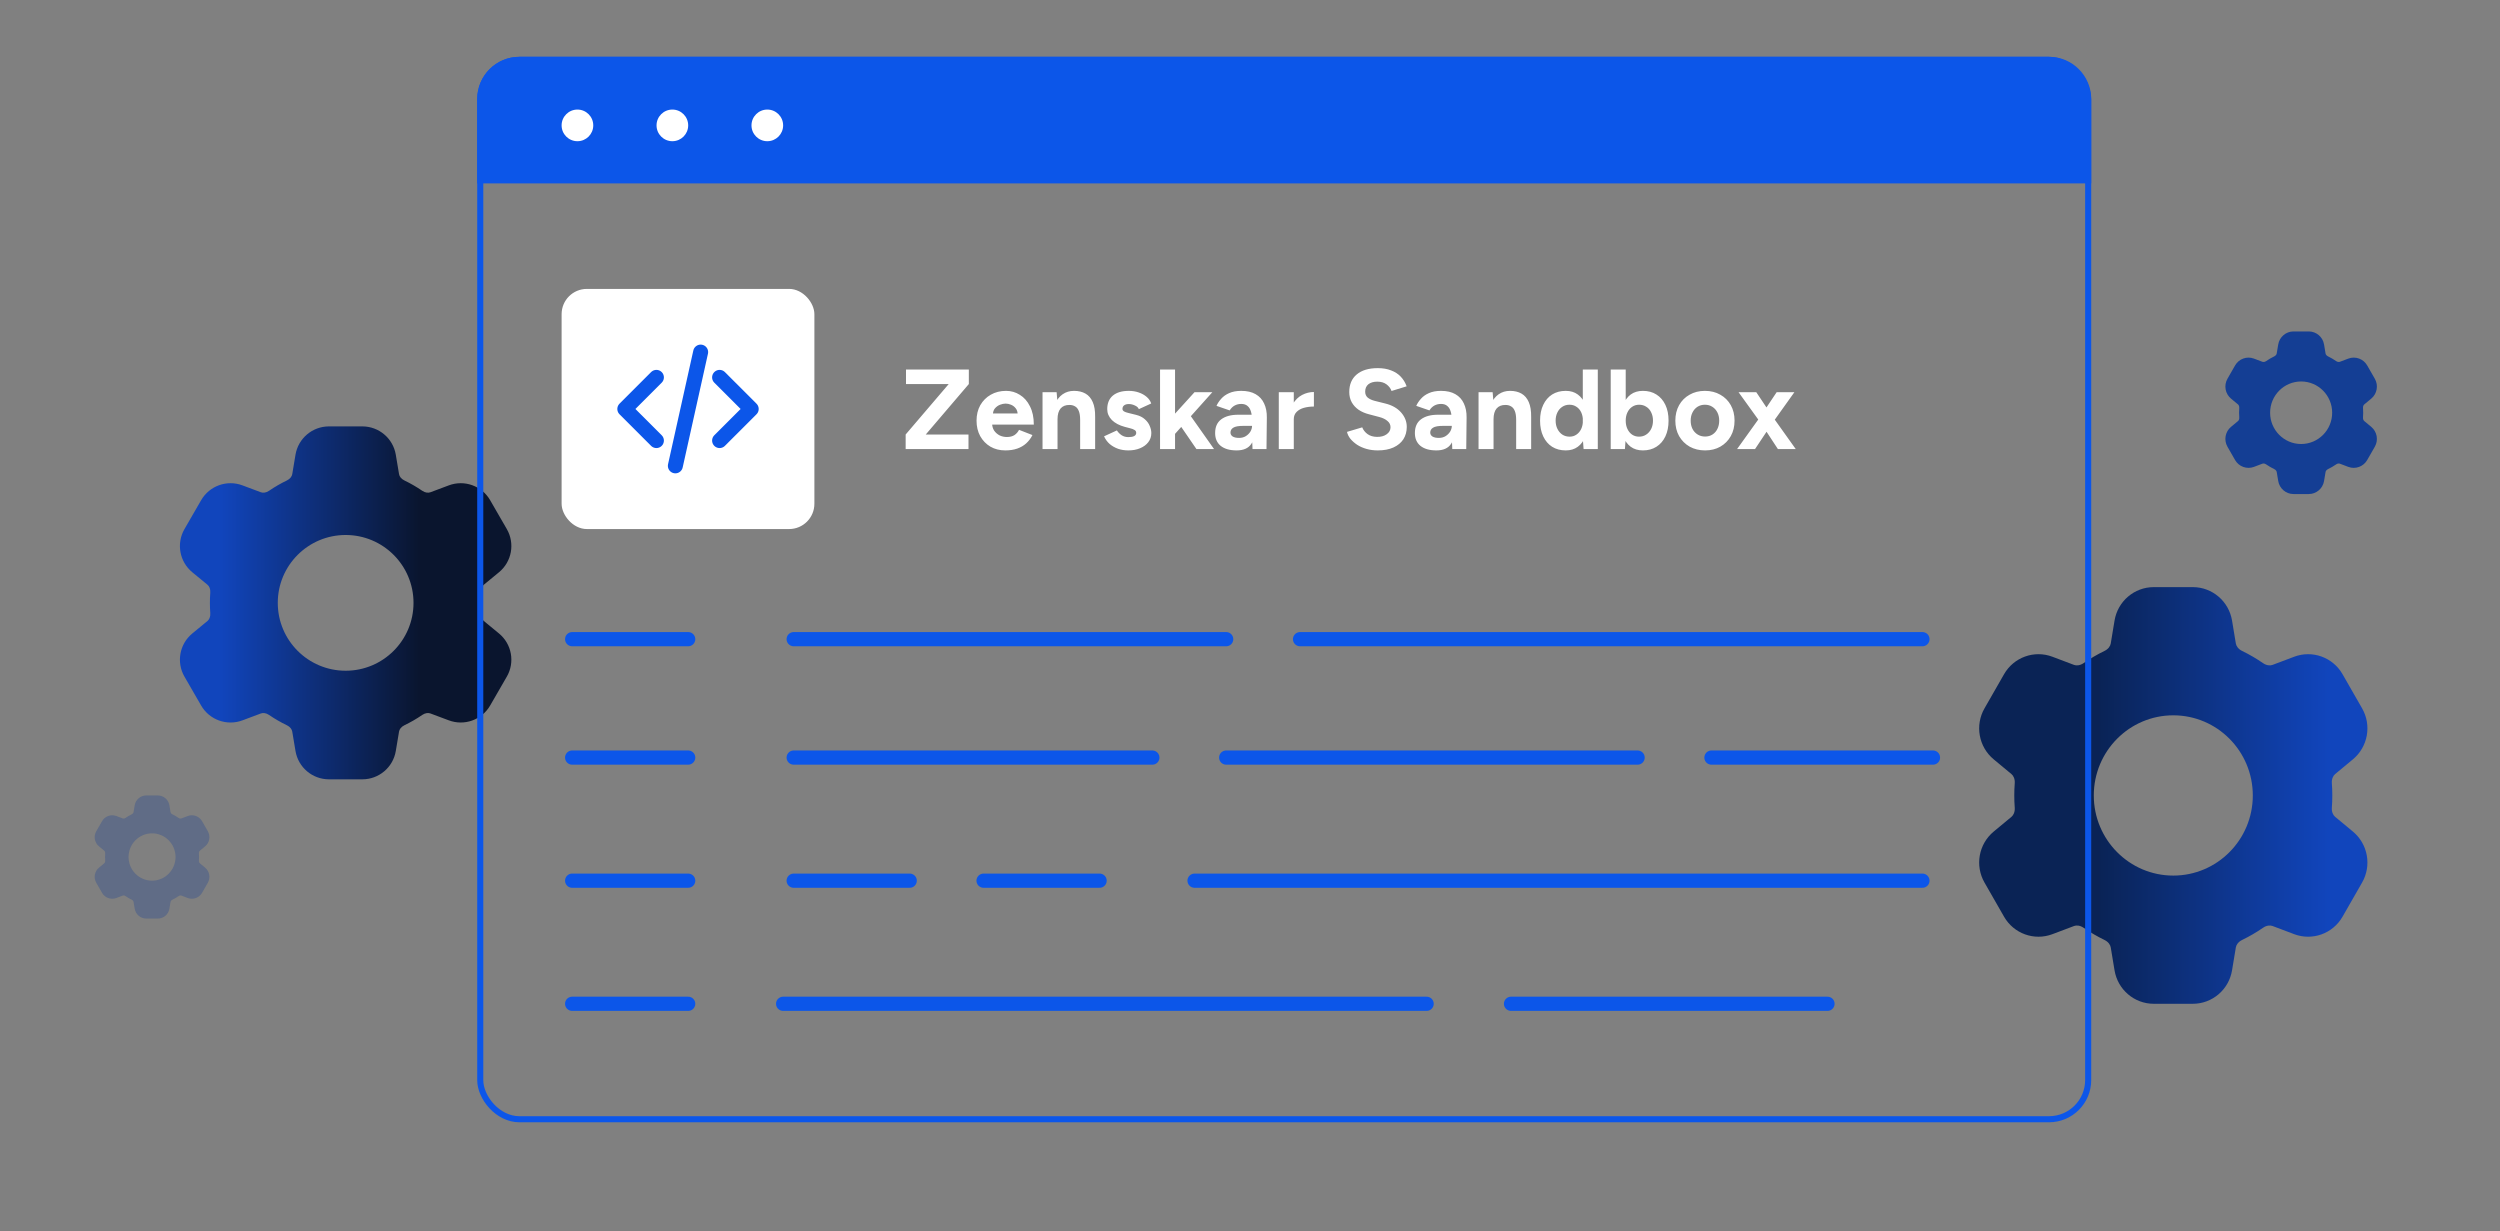 <svg width="264" height="130" viewBox="0 0 264 130" fill="none" xmlns="http://www.w3.org/2000/svg">
<rect x="0" y="0" width="264" height="130" fill="#808080" stroke="none"/>
<path fill-rule="evenodd" clip-rule="evenodd" d="M227.436 62C225.384 62 223.632 63.495 223.295 65.535L222.895 67.954C222.85 68.227 222.639 68.543 222.231 68.741C221.46 69.114 220.723 69.545 220.024 70.027C219.651 70.285 219.274 70.311 219.017 70.214L216.735 69.352C214.813 68.627 212.653 69.407 211.627 71.199L209.563 74.802C208.537 76.593 208.946 78.869 210.53 80.184L212.412 81.745C212.624 81.921 212.79 82.262 212.756 82.716C212.724 83.14 212.708 83.568 212.708 84C212.708 84.432 212.724 84.861 212.756 85.285C212.79 85.738 212.624 86.08 212.412 86.256L210.53 87.817C208.946 89.131 208.537 91.407 209.563 93.199L211.627 96.802C212.653 98.593 214.813 99.374 216.735 98.648L219.018 97.787C219.275 97.689 219.652 97.716 220.024 97.973C220.723 98.455 221.461 98.886 222.231 99.259C222.639 99.457 222.85 99.773 222.895 100.046L223.295 102.465C223.632 104.505 225.384 106 227.436 106H231.564C233.616 106 235.368 104.505 235.705 102.465L236.105 100.046C236.15 99.773 236.361 99.457 236.769 99.259C237.54 98.886 238.277 98.455 238.976 97.973C239.349 97.715 239.726 97.689 239.983 97.786L242.265 98.648C244.187 99.373 246.347 98.593 247.373 96.801L249.437 93.198C250.463 91.407 250.054 89.131 248.47 87.816L246.588 86.255C246.376 86.079 246.21 85.738 246.244 85.284C246.276 84.86 246.292 84.432 246.292 84C246.292 83.568 246.276 83.139 246.244 82.715C246.21 82.262 246.376 81.92 246.588 81.744L248.47 80.183C250.054 78.869 250.463 76.593 249.437 74.801L247.373 71.198C246.347 69.407 244.187 68.626 242.265 69.352L239.982 70.213C239.725 70.311 239.348 70.284 238.976 70.027C238.277 69.545 237.539 69.114 236.769 68.741C236.361 68.543 236.15 68.227 236.105 67.954L235.705 65.535C235.368 63.495 233.616 62 231.564 62H227.436ZM229.5 92.462C234.137 92.462 237.896 88.673 237.896 84C237.896 79.327 234.137 75.538 229.5 75.538C224.863 75.538 221.104 79.327 221.104 84C221.104 88.673 224.863 92.462 229.5 92.462Z" fill="url(#paint0_linear_791_873)"/>
<path fill-rule="evenodd" clip-rule="evenodd" d="M242.194 35C241.394 35 240.71 35.584 240.579 36.38L240.422 37.324C240.405 37.43 240.323 37.553 240.163 37.631C239.863 37.776 239.575 37.944 239.302 38.133C239.157 38.233 239.009 38.243 238.909 38.205L238.019 37.869C237.269 37.586 236.426 37.891 236.025 38.59L235.22 39.996C234.819 40.695 234.979 41.583 235.597 42.096L236.331 42.705C236.414 42.774 236.479 42.907 236.466 43.084C236.453 43.25 236.447 43.417 236.447 43.585C236.447 43.754 236.453 43.921 236.466 44.087C236.479 44.264 236.414 44.397 236.332 44.466L235.597 45.075C234.979 45.588 234.819 46.476 235.22 47.175L236.025 48.581C236.426 49.28 237.269 49.585 238.019 49.302L238.909 48.965C239.01 48.928 239.157 48.938 239.302 49.038C239.575 49.226 239.863 49.395 240.163 49.54C240.323 49.617 240.405 49.741 240.422 49.847L240.579 50.791C240.71 51.587 241.394 52.171 242.194 52.171H243.806C244.606 52.171 245.29 51.587 245.421 50.791L245.578 49.847C245.595 49.741 245.677 49.617 245.837 49.54C246.137 49.394 246.425 49.226 246.698 49.038C246.843 48.938 246.991 48.928 247.091 48.965L247.981 49.302C248.731 49.585 249.574 49.28 249.975 48.581L250.78 47.175C251.181 46.476 251.021 45.588 250.403 45.075L249.669 44.465C249.586 44.397 249.521 44.264 249.534 44.087C249.547 43.921 249.553 43.754 249.553 43.585C249.553 43.417 249.547 43.249 249.534 43.084C249.521 42.907 249.586 42.774 249.668 42.705L250.403 42.096C251.021 41.583 251.181 40.695 250.78 39.996L249.975 38.59C249.574 37.891 248.731 37.586 247.981 37.869L247.091 38.205C246.99 38.243 246.843 38.233 246.698 38.133C246.425 37.944 246.137 37.776 245.837 37.631C245.677 37.553 245.595 37.43 245.578 37.324L245.421 36.38C245.29 35.584 244.606 35 243.806 35H242.194ZM243 46.887C244.81 46.887 246.277 45.409 246.277 43.585C246.277 41.762 244.81 40.283 243 40.283C241.191 40.283 239.724 41.762 239.724 43.585C239.724 45.409 241.191 46.887 243 46.887Z" fill="#143E94"/>
<path opacity="0.3" fill-rule="evenodd" clip-rule="evenodd" d="M15.447 84C14.841 84 14.323 84.442 14.223 85.044L14.105 85.759C14.092 85.84 14.03 85.933 13.909 85.992C13.681 86.102 13.464 86.229 13.257 86.372C13.147 86.448 13.036 86.456 12.96 86.427L12.285 86.172C11.718 85.958 11.079 86.189 10.776 86.718L10.166 87.782C9.863 88.312 9.984 88.984 10.452 89.372L11.008 89.834C11.071 89.886 11.12 89.987 11.11 90.121C11.1 90.246 11.096 90.372 11.096 90.5C11.096 90.628 11.1 90.754 11.11 90.88C11.12 91.014 11.071 91.115 11.008 91.166L10.452 91.628C9.984 92.016 9.863 92.689 10.166 93.218L10.776 94.282C11.079 94.812 11.718 95.042 12.285 94.828L12.96 94.573C13.036 94.545 13.147 94.552 13.257 94.628C13.464 94.771 13.682 94.898 13.909 95.008C14.03 95.067 14.092 95.16 14.105 95.241L14.223 95.956C14.323 96.558 14.841 97 15.447 97H16.667C17.273 97 17.791 96.558 17.89 95.956L18.008 95.241C18.022 95.16 18.084 95.067 18.204 95.008C18.432 94.898 18.65 94.771 18.857 94.628C18.967 94.552 19.078 94.544 19.154 94.573L19.828 94.828C20.396 95.042 21.034 94.811 21.337 94.282L21.947 93.218C22.251 92.688 22.13 92.016 21.662 91.628L21.106 91.166C21.043 91.114 20.994 91.013 21.004 90.879C21.013 90.754 21.018 90.628 21.018 90.5C21.018 90.372 21.013 90.246 21.004 90.12C20.994 89.986 21.043 89.885 21.105 89.834L21.662 89.372C22.13 88.984 22.251 88.311 21.947 87.782L21.337 86.718C21.034 86.188 20.396 85.958 19.828 86.172L19.154 86.427C19.078 86.455 18.967 86.448 18.856 86.372C18.65 86.229 18.432 86.102 18.204 85.992C18.084 85.933 18.022 85.84 18.008 85.759L17.89 85.044C17.791 84.442 17.273 84 16.667 84H15.447ZM16.057 93C17.427 93 18.538 91.881 18.538 90.5C18.538 89.119 17.427 88 16.057 88C14.687 88 13.576 89.119 13.576 90.5C13.576 91.881 14.687 93 16.057 93Z" fill="#143E94"/>
<path fill-rule="evenodd" clip-rule="evenodd" d="M34.738 45.027C32.986 45.027 31.491 46.294 31.203 48.022L30.861 50.071C30.823 50.302 30.643 50.57 30.295 50.737C29.637 51.053 29.008 51.418 28.411 51.827C28.092 52.045 27.771 52.067 27.551 51.985L25.603 51.255C23.963 50.64 22.118 51.302 21.242 52.819L19.48 55.871C18.604 57.388 18.954 59.316 20.306 60.43L21.913 61.752C22.093 61.901 22.235 62.19 22.206 62.574C22.179 62.934 22.166 63.296 22.166 63.662C22.166 64.028 22.179 64.391 22.206 64.751C22.235 65.135 22.093 65.424 21.913 65.573L20.306 66.895C18.954 68.009 18.604 69.937 19.48 71.454L21.242 74.506C22.118 76.023 23.963 76.684 25.603 76.07L27.552 75.34C27.771 75.258 28.093 75.28 28.411 75.498C29.008 75.906 29.637 76.271 30.295 76.587C30.643 76.755 30.823 77.023 30.861 77.254L31.203 79.302C31.491 81.031 32.986 82.297 34.738 82.297H38.262C40.014 82.297 41.509 81.031 41.797 79.302L42.139 77.254C42.177 77.023 42.357 76.755 42.705 76.587C43.363 76.271 43.992 75.906 44.589 75.497C44.908 75.28 45.229 75.257 45.449 75.34L47.397 76.069C49.037 76.684 50.882 76.022 51.758 74.505L53.52 71.453C54.396 69.936 54.046 68.008 52.694 66.895L51.087 65.572C50.907 65.423 50.765 65.134 50.794 64.75C50.821 64.391 50.834 64.028 50.834 63.662C50.834 63.296 50.821 62.933 50.794 62.574C50.765 62.19 50.907 61.901 51.087 61.752L52.694 60.429C54.046 59.316 54.396 57.388 53.52 55.871L51.758 52.819C50.882 51.301 49.037 50.64 47.397 51.254L45.449 51.984C45.229 52.067 44.907 52.044 44.589 51.827C43.992 51.418 43.363 51.053 42.705 50.737C42.357 50.57 42.177 50.302 42.139 50.071L41.797 48.022C41.509 46.294 40.014 45.027 38.262 45.027H34.738ZM36.5 70.829C40.459 70.829 43.667 67.621 43.667 63.662C43.667 59.704 40.459 56.495 36.5 56.495C32.542 56.495 29.333 59.704 29.333 63.662C29.333 67.621 32.542 70.829 36.5 70.829Z" fill="url(#paint1_linear_791_873)"/>
<rect x="50.714" y="6.321" width="169.798" height="111.871" rx="4.135" stroke="#0C56E9" stroke-width="0.642"/>
<path d="M50.394 10.456C50.394 7.995 52.389 6 54.849 6H216.377C218.838 6 220.833 7.995 220.833 10.456V19.368H50.394V10.456Z" fill="#0C56E9"/>
<circle cx="60.977" cy="13.241" r="1.671" fill="white"/>
<circle cx="71.002" cy="13.241" r="1.671" fill="white"/>
<circle cx="81.028" cy="13.241" r="1.671" fill="white"/>
<rect x="59.306" y="30.508" width="26.694" height="25.36" rx="2.669" fill="white"/>
<path d="M75.99 46.524L79.327 43.188L75.99 39.851M69.316 39.851L65.98 43.188L69.316 46.524M73.988 37.181L71.318 49.194" stroke="#0C56E9" stroke-width="1.582" stroke-linecap="round" stroke-linejoin="round"/>
<path d="M95.637 47.419V45.883L100.185 40.555H95.673V39.019H102.309V40.555L97.761 45.883H102.273V47.419H95.637ZM106.159 47.563C105.567 47.563 105.043 47.431 104.587 47.167C104.131 46.895 103.771 46.523 103.507 46.051C103.251 45.579 103.123 45.035 103.123 44.419C103.123 43.803 103.255 43.259 103.519 42.787C103.791 42.315 104.159 41.947 104.623 41.683C105.095 41.411 105.635 41.275 106.243 41.275C106.771 41.275 107.255 41.415 107.695 41.695C108.143 41.967 108.499 42.371 108.763 42.907C109.035 43.435 109.171 44.079 109.171 44.839H104.623L104.767 44.695C104.767 44.991 104.839 45.251 104.983 45.475C105.135 45.691 105.327 45.859 105.559 45.979C105.799 46.091 106.055 46.147 106.327 46.147C106.655 46.147 106.923 46.079 107.131 45.943C107.339 45.799 107.499 45.615 107.611 45.391L109.027 45.943C108.859 46.279 108.639 46.571 108.367 46.819C108.103 47.059 107.787 47.243 107.419 47.371C107.051 47.499 106.631 47.563 106.159 47.563ZM104.851 43.807L104.707 43.663H107.599L107.467 43.807C107.467 43.519 107.399 43.291 107.263 43.123C107.127 42.947 106.959 42.819 106.759 42.739C106.567 42.659 106.379 42.619 106.195 42.619C106.011 42.619 105.815 42.659 105.607 42.739C105.399 42.819 105.219 42.947 105.067 43.123C104.923 43.291 104.851 43.519 104.851 43.807ZM110.091 47.419V41.419H111.579L111.675 42.523V47.419H110.091ZM114.063 47.419V44.347H115.647V47.419H114.063ZM114.063 44.347C114.063 43.939 114.015 43.623 113.919 43.399C113.831 43.175 113.703 43.015 113.535 42.919C113.367 42.815 113.171 42.763 112.947 42.763C112.539 42.755 112.223 42.879 111.999 43.135C111.783 43.391 111.675 43.771 111.675 44.275H111.147C111.147 43.635 111.239 43.095 111.423 42.655C111.615 42.207 111.879 41.867 112.215 41.635C112.559 41.395 112.959 41.275 113.415 41.275C113.887 41.275 114.291 41.371 114.627 41.563C114.963 41.755 115.219 42.055 115.395 42.463C115.571 42.863 115.655 43.383 115.647 44.023V44.347H114.063ZM119.156 47.563C118.772 47.563 118.412 47.507 118.076 47.395C117.74 47.275 117.444 47.107 117.188 46.891C116.932 46.667 116.732 46.395 116.588 46.075L117.944 45.451C118.064 45.643 118.228 45.811 118.436 45.955C118.644 46.091 118.884 46.159 119.156 46.159C119.42 46.159 119.624 46.123 119.768 46.051C119.912 45.971 119.984 45.859 119.984 45.715C119.984 45.571 119.924 45.467 119.804 45.403C119.692 45.331 119.536 45.271 119.336 45.223L118.784 45.079C118.208 44.927 117.752 44.687 117.416 44.359C117.088 44.023 116.924 43.639 116.924 43.207C116.924 42.591 117.12 42.115 117.512 41.779C117.912 41.443 118.476 41.275 119.204 41.275C119.58 41.275 119.928 41.331 120.248 41.443C120.576 41.555 120.856 41.711 121.088 41.911C121.32 42.111 121.48 42.343 121.568 42.607L120.26 43.207C120.204 43.047 120.068 42.919 119.852 42.823C119.636 42.719 119.42 42.667 119.204 42.667C118.988 42.667 118.82 42.715 118.7 42.811C118.588 42.899 118.532 43.023 118.532 43.183C118.532 43.287 118.588 43.375 118.7 43.447C118.812 43.511 118.972 43.567 119.18 43.615L119.96 43.807C120.352 43.903 120.664 44.059 120.896 44.275C121.136 44.483 121.308 44.719 121.412 44.983C121.524 45.239 121.58 45.491 121.58 45.739C121.58 46.099 121.472 46.419 121.256 46.699C121.048 46.971 120.76 47.183 120.392 47.335C120.032 47.487 119.62 47.563 119.156 47.563ZM124.013 45.895L123.065 44.803L126.137 41.419H128.021L124.013 45.895ZM122.501 47.419V39.019H124.085V47.419H122.501ZM126.341 47.419L124.349 44.515L125.381 43.423L128.201 47.419H126.341ZM132.266 47.419L132.218 46.207V44.383C132.218 44.023 132.178 43.715 132.098 43.459C132.026 43.203 131.906 43.007 131.738 42.871C131.578 42.727 131.358 42.655 131.078 42.655C130.822 42.655 130.59 42.711 130.382 42.823C130.174 42.935 129.998 43.107 129.854 43.339L128.462 42.859C128.574 42.603 128.738 42.355 128.954 42.115C129.17 41.867 129.45 41.667 129.794 41.515C130.146 41.355 130.574 41.275 131.078 41.275C131.686 41.275 132.19 41.391 132.59 41.623C132.998 41.855 133.298 42.183 133.49 42.607C133.69 43.023 133.786 43.519 133.778 44.095L133.742 47.419H132.266ZM130.586 47.563C129.866 47.563 129.306 47.403 128.906 47.083C128.514 46.763 128.318 46.311 128.318 45.727C128.318 45.087 128.53 44.607 128.954 44.287C129.386 43.959 129.99 43.795 130.766 43.795H132.29V44.971H131.318C130.798 44.971 130.438 45.035 130.238 45.163C130.038 45.283 129.938 45.455 129.938 45.679C129.938 45.855 130.018 45.995 130.178 46.099C130.338 46.195 130.562 46.243 130.85 46.243C131.114 46.243 131.346 46.183 131.546 46.063C131.754 45.935 131.918 45.775 132.038 45.583C132.158 45.383 132.218 45.179 132.218 44.971H132.602C132.602 45.787 132.446 46.423 132.134 46.879C131.83 47.335 131.314 47.563 130.586 47.563ZM136.156 44.263C136.156 43.615 136.28 43.079 136.528 42.655C136.784 42.231 137.108 41.915 137.5 41.707C137.9 41.499 138.316 41.395 138.748 41.395V42.931C138.38 42.931 138.032 42.975 137.704 43.063C137.384 43.151 137.124 43.295 136.924 43.495C136.724 43.695 136.624 43.951 136.624 44.263H136.156ZM135.04 47.419V41.419H136.624V47.419H135.04ZM145.495 47.563C145.071 47.563 144.675 47.511 144.307 47.407C143.939 47.303 143.611 47.159 143.323 46.975C143.035 46.783 142.795 46.571 142.603 46.339C142.419 46.107 142.299 45.863 142.243 45.607L143.851 45.127C143.955 45.399 144.139 45.635 144.403 45.835C144.667 46.027 144.999 46.127 145.399 46.135C145.823 46.143 146.167 46.051 146.431 45.859C146.703 45.667 146.839 45.419 146.839 45.115C146.839 44.851 146.731 44.631 146.515 44.455C146.307 44.271 146.019 44.131 145.651 44.035L144.559 43.747C144.151 43.643 143.791 43.487 143.479 43.279C143.167 43.063 142.923 42.799 142.747 42.487C142.571 42.175 142.483 41.811 142.483 41.395C142.483 40.603 142.743 39.987 143.263 39.547C143.791 39.099 144.535 38.875 145.495 38.875C146.031 38.875 146.499 38.955 146.899 39.115C147.307 39.267 147.647 39.487 147.919 39.775C148.191 40.063 148.399 40.403 148.543 40.795L146.947 41.287C146.851 41.015 146.675 40.783 146.419 40.591C146.163 40.399 145.839 40.303 145.447 40.303C145.047 40.303 144.731 40.395 144.499 40.579C144.275 40.763 144.163 41.023 144.163 41.359C144.163 41.623 144.251 41.831 144.427 41.983C144.611 42.135 144.859 42.251 145.171 42.331L146.275 42.607C146.995 42.783 147.555 43.099 147.955 43.555C148.355 44.011 148.555 44.519 148.555 45.079C148.555 45.575 148.435 46.011 148.195 46.387C147.955 46.755 147.607 47.043 147.151 47.251C146.695 47.459 146.143 47.563 145.495 47.563ZM153.36 47.419L153.312 46.207V44.383C153.312 44.023 153.272 43.715 153.192 43.459C153.12 43.203 153 43.007 152.832 42.871C152.672 42.727 152.452 42.655 152.172 42.655C151.916 42.655 151.684 42.711 151.476 42.823C151.268 42.935 151.092 43.107 150.948 43.339L149.556 42.859C149.668 42.603 149.832 42.355 150.048 42.115C150.264 41.867 150.544 41.667 150.888 41.515C151.24 41.355 151.668 41.275 152.172 41.275C152.78 41.275 153.284 41.391 153.684 41.623C154.092 41.855 154.392 42.183 154.584 42.607C154.784 43.023 154.88 43.519 154.872 44.095L154.836 47.419H153.36ZM151.68 47.563C150.96 47.563 150.4 47.403 150 47.083C149.608 46.763 149.412 46.311 149.412 45.727C149.412 45.087 149.624 44.607 150.048 44.287C150.48 43.959 151.084 43.795 151.86 43.795H153.384V44.971H152.412C151.892 44.971 151.532 45.035 151.332 45.163C151.132 45.283 151.032 45.455 151.032 45.679C151.032 45.855 151.112 45.995 151.272 46.099C151.432 46.195 151.656 46.243 151.944 46.243C152.208 46.243 152.44 46.183 152.64 46.063C152.848 45.935 153.012 45.775 153.132 45.583C153.252 45.383 153.312 45.179 153.312 44.971H153.696C153.696 45.787 153.54 46.423 153.228 46.879C152.924 47.335 152.408 47.563 151.68 47.563ZM156.134 47.419V41.419H157.622L157.718 42.523V47.419H156.134ZM160.106 47.419V44.347H161.69V47.419H160.106ZM160.106 44.347C160.106 43.939 160.058 43.623 159.962 43.399C159.874 43.175 159.746 43.015 159.578 42.919C159.41 42.815 159.214 42.763 158.99 42.763C158.582 42.755 158.266 42.879 158.042 43.135C157.826 43.391 157.718 43.771 157.718 44.275H157.19C157.19 43.635 157.282 43.095 157.466 42.655C157.658 42.207 157.922 41.867 158.258 41.635C158.602 41.395 159.002 41.275 159.458 41.275C159.93 41.275 160.334 41.371 160.67 41.563C161.006 41.755 161.262 42.055 161.438 42.463C161.614 42.863 161.698 43.383 161.69 44.023V44.347H160.106ZM167.227 47.419L167.143 46.303V39.019H168.727V47.419H167.227ZM165.343 47.563C164.791 47.563 164.311 47.435 163.903 47.179C163.503 46.923 163.191 46.559 162.967 46.087C162.743 45.615 162.631 45.059 162.631 44.419C162.631 43.771 162.743 43.215 162.967 42.751C163.191 42.279 163.503 41.915 163.903 41.659C164.311 41.403 164.791 41.275 165.343 41.275C165.847 41.275 166.271 41.403 166.615 41.659C166.967 41.915 167.235 42.279 167.419 42.751C167.603 43.215 167.695 43.771 167.695 44.419C167.695 45.059 167.603 45.615 167.419 46.087C167.235 46.559 166.967 46.923 166.615 47.179C166.271 47.435 165.847 47.563 165.343 47.563ZM165.751 46.111C166.023 46.111 166.263 46.039 166.471 45.895C166.687 45.751 166.855 45.551 166.975 45.295C167.095 45.039 167.155 44.747 167.155 44.419C167.155 44.091 167.095 43.799 166.975 43.543C166.855 43.287 166.687 43.091 166.471 42.955C166.263 42.811 166.019 42.739 165.739 42.739C165.451 42.739 165.199 42.811 164.983 42.955C164.767 43.091 164.595 43.287 164.467 43.543C164.339 43.799 164.275 44.091 164.275 44.419C164.275 44.747 164.339 45.039 164.467 45.295C164.595 45.551 164.767 45.751 164.983 45.895C165.207 46.039 165.463 46.111 165.751 46.111ZM170.091 47.419V39.019H171.675V46.303L171.591 47.419H170.091ZM173.487 47.563C172.983 47.563 172.555 47.435 172.203 47.179C171.859 46.923 171.595 46.559 171.411 46.087C171.227 45.615 171.135 45.059 171.135 44.419C171.135 43.771 171.227 43.215 171.411 42.751C171.595 42.279 171.859 41.915 172.203 41.659C172.555 41.403 172.983 41.275 173.487 41.275C174.039 41.275 174.515 41.403 174.915 41.659C175.323 41.915 175.639 42.279 175.863 42.751C176.087 43.215 176.199 43.771 176.199 44.419C176.199 45.059 176.087 45.615 175.863 46.087C175.639 46.559 175.323 46.923 174.915 47.179C174.515 47.435 174.039 47.563 173.487 47.563ZM173.079 46.111C173.367 46.111 173.619 46.039 173.835 45.895C174.059 45.751 174.235 45.551 174.363 45.295C174.491 45.039 174.555 44.747 174.555 44.419C174.555 44.091 174.491 43.799 174.363 43.543C174.243 43.287 174.071 43.091 173.847 42.955C173.631 42.811 173.379 42.739 173.091 42.739C172.819 42.739 172.575 42.811 172.359 42.955C172.143 43.099 171.975 43.299 171.855 43.555C171.735 43.803 171.675 44.091 171.675 44.419C171.675 44.747 171.735 45.039 171.855 45.295C171.975 45.551 172.139 45.751 172.347 45.895C172.563 46.039 172.807 46.111 173.079 46.111ZM180.06 47.563C179.452 47.563 178.908 47.431 178.428 47.167C177.956 46.895 177.584 46.523 177.312 46.051C177.048 45.579 176.916 45.035 176.916 44.419C176.916 43.803 177.048 43.259 177.312 42.787C177.576 42.315 177.944 41.947 178.416 41.683C178.888 41.411 179.428 41.275 180.036 41.275C180.652 41.275 181.196 41.411 181.668 41.683C182.14 41.947 182.508 42.315 182.772 42.787C183.036 43.259 183.168 43.803 183.168 44.419C183.168 45.035 183.036 45.579 182.772 46.051C182.508 46.523 182.14 46.895 181.668 47.167C181.204 47.431 180.668 47.563 180.06 47.563ZM180.06 46.099C180.356 46.099 180.616 46.027 180.84 45.883C181.064 45.739 181.236 45.543 181.356 45.295C181.484 45.039 181.548 44.747 181.548 44.419C181.548 44.091 181.484 43.803 181.356 43.555C181.228 43.299 181.048 43.099 180.816 42.955C180.592 42.811 180.332 42.739 180.036 42.739C179.748 42.739 179.488 42.811 179.256 42.955C179.032 43.099 178.856 43.299 178.728 43.555C178.6 43.803 178.536 44.091 178.536 44.419C178.536 44.747 178.6 45.039 178.728 45.295C178.856 45.543 179.036 45.739 179.268 45.883C179.5 46.027 179.764 46.099 180.06 46.099ZM183.437 47.419L185.897 43.987L187.613 41.419H189.485L187.097 44.767L185.333 47.419H183.437ZM187.745 47.419L186.005 44.767L183.593 41.419H185.465L187.181 43.987L189.629 47.419H187.745Z" fill="white"/>
<path d="M60.419 80H72.673" stroke="#0C56E9" stroke-width="1.5" stroke-linecap="round"/>
<path d="M83.812 80H121.688" stroke="#0C56E9" stroke-width="1.5" stroke-linecap="round"/>
<path d="M129.486 80H172.932" stroke="#0C56E9" stroke-width="1.5" stroke-linecap="round"/>
<path d="M180.729 80H204.123" stroke="#0C56E9" stroke-width="1.5" stroke-linecap="round"/>
<path d="M60.419 106H72.673" stroke="#0C56E9" stroke-width="1.5" stroke-linecap="round"/>
<path d="M82.698 106H150.651" stroke="#0C56E9" stroke-width="1.5" stroke-linecap="round"/>
<path d="M159.563 106L192.983 106" stroke="#0C56E9" stroke-width="1.5" stroke-linecap="round"/>
<path d="M60.419 93H72.673" stroke="#0C56E9" stroke-width="1.5" stroke-linecap="round"/>
<path d="M83.812 93H96.066" stroke="#0C56E9" stroke-width="1.5" stroke-linecap="round"/>
<path d="M103.864 93H116.118" stroke="#0C56E9" stroke-width="1.5" stroke-linecap="round"/>
<path d="M126.144 93L203.008 93" stroke="#0C56E9" stroke-width="1.5" stroke-linecap="round"/>
<path d="M60.419 67.497H72.673" stroke="#0C56E9" stroke-width="1.5" stroke-linecap="round"/>
<path d="M83.812 67.497H129.486" stroke="#0C56E9" stroke-width="1.5" stroke-linecap="round"/>
<path d="M137.284 67.497H203.009" stroke="#0C56E9" stroke-width="1.5" stroke-linecap="round"/>
<defs>
<linearGradient id="paint0_linear_791_873" x1="245.836" y1="84.117" x2="221.5" y2="84.117" gradientUnits="userSpaceOnUse">
<stop stop-color="#1145BC"/>
<stop offset="1" stop-color="#0A2355"/>
</linearGradient>
<linearGradient id="paint1_linear_791_873" x1="44.375" y1="63.761" x2="23.375" y2="63.761" gradientUnits="userSpaceOnUse">
<stop stop-color="#0A152E"/>
<stop offset="1" stop-color="#1145BC"/>
</linearGradient>
</defs>
</svg>
